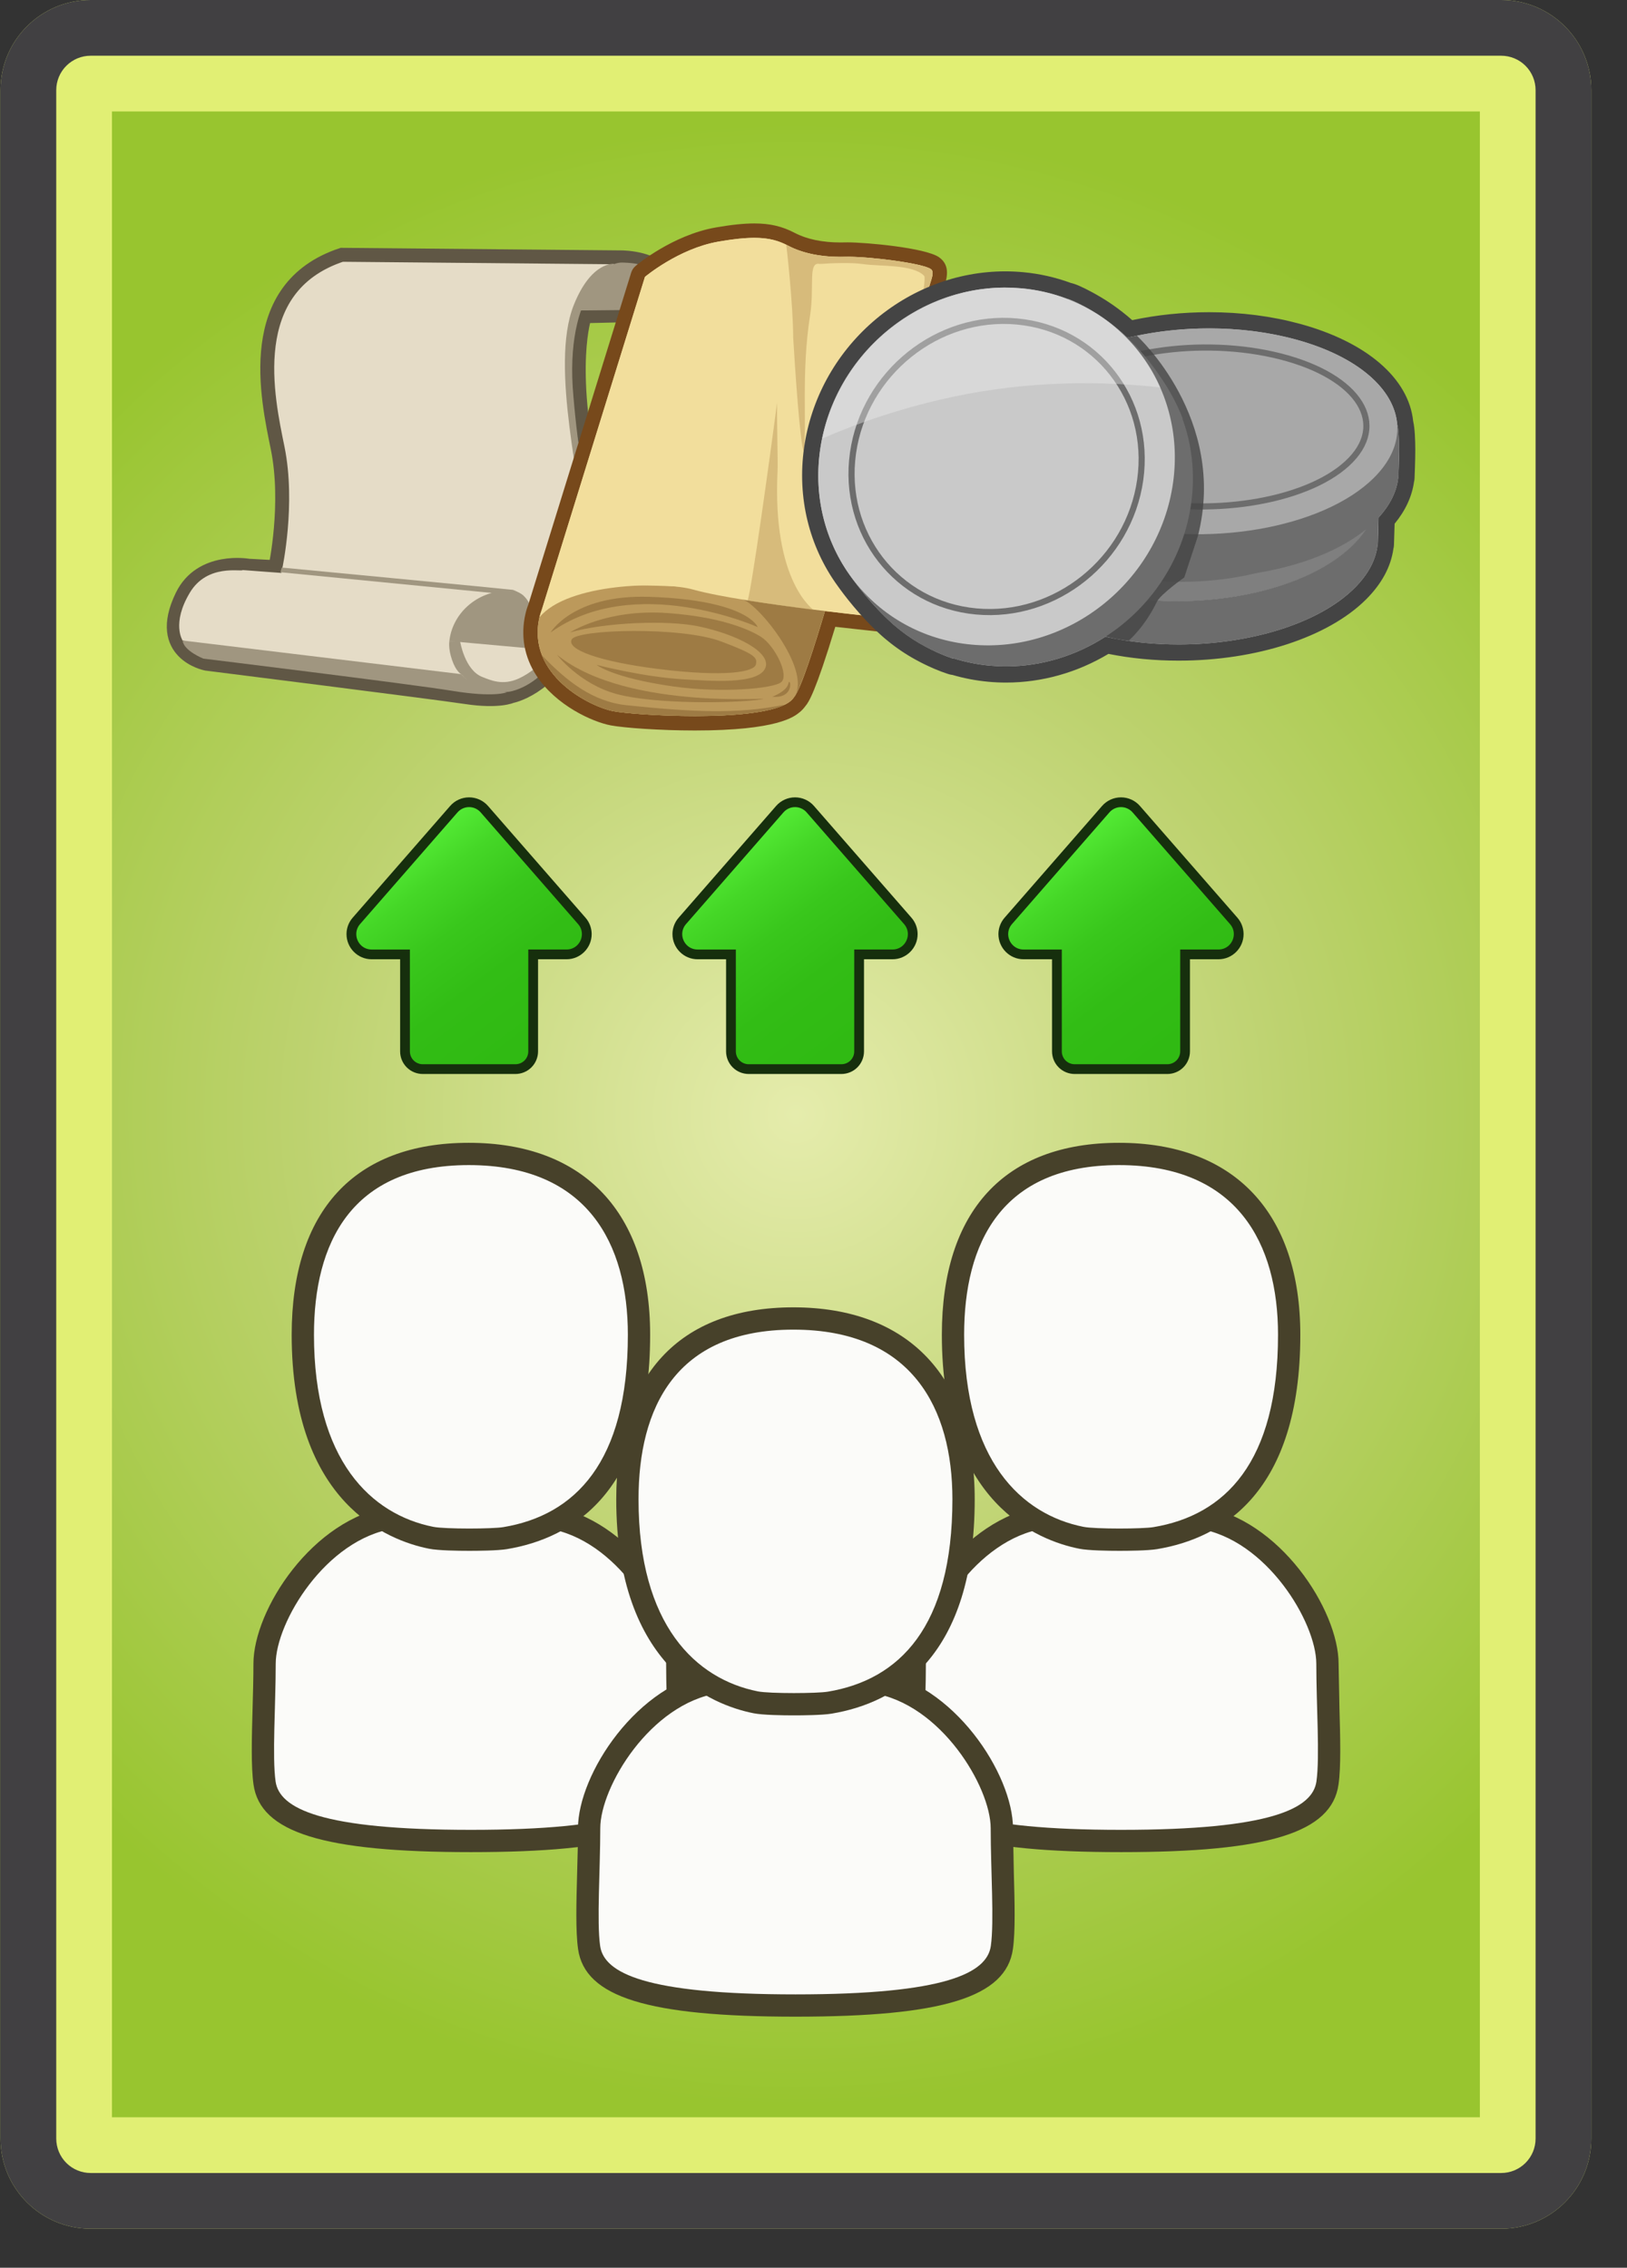 <svg width="292" height="407" viewBox="0 0 292 407" fill="none" xmlns="http://www.w3.org/2000/svg">
<rect x="0" y="0" width="292" height="407" fill="#333333" stroke="none"/>
<g clip-path="url(#clip0_930_3294)">
<path d="M16.264 390C14.628 389.998 13.06 389.348 11.903 388.191C10.747 387.034 10.096 385.466 10.094 383.83V16.169C10.096 14.533 10.747 12.965 11.904 11.809C13.06 10.652 14.629 10.002 16.264 10H269.425C271.061 10.002 272.629 10.653 273.785 11.809C274.941 12.966 275.592 14.534 275.594 16.169V383.83C275.592 385.466 274.942 387.034 273.785 388.19C272.629 389.347 271.061 389.998 269.425 390H16.264Z" fill="url(#paint0_radial_930_3294)"/>
<path d="M265.594 20V380H20.094V20H265.594ZM269.425 0H16.264C7.333 0 0.094 7.239 0.094 16.169V383.83C0.094 392.761 7.333 400 16.264 400H269.425C278.355 400 285.594 392.761 285.594 383.83V16.169C285.594 7.239 278.354 0 269.425 0Z" fill="#E1EF74"/>
<path d="M269.425 10C271.061 10.002 272.629 10.653 273.785 11.809C274.941 12.966 275.592 14.534 275.594 16.169V383.83C275.592 385.466 274.942 387.034 273.785 388.19C272.629 389.347 271.061 389.998 269.425 390H16.264C14.628 389.998 13.06 389.348 11.903 388.191C10.747 387.034 10.096 385.466 10.094 383.83V16.169C10.096 14.533 10.747 12.965 11.904 11.809C13.06 10.652 14.629 10.002 16.264 10H269.425ZM269.425 0H16.264C7.333 0 0.094 7.239 0.094 16.169V383.83C0.094 392.761 7.333 400 16.264 400H269.425C278.355 400 285.594 392.761 285.594 383.83V16.169C285.594 7.239 278.354 0 269.425 0Z" fill="#414042"/>
<path d="M201.203 330.411C176.284 330.411 165.207 327.3 164.165 320.008C163.728 316.95 163.868 311.917 164.016 306.588L164.168 298.602C164.168 290.603 173.631 274.398 187.115 272.36L188.303 272.18L188.777 272.819C189.446 273.076 192.205 273.885 201.132 274.272C210.324 273.875 213.069 273.029 213.685 272.785L214.184 272.193L215.29 272.36C228.774 274.398 238.237 290.603 238.237 298.602C238.237 301.124 238.314 303.904 238.389 306.59C238.537 311.918 238.677 316.951 238.241 320.007C237.2 327.299 226.123 330.411 201.203 330.411Z" fill="#FBFBF9"/>
<path d="M214.993 274.336C227.269 276.191 236.239 291.178 236.239 298.601C236.239 306.024 236.891 315.323 236.262 319.724C235.567 324.594 228.094 328.411 201.204 328.411C174.314 328.411 166.842 324.595 166.146 319.724C165.518 315.323 166.169 306.019 166.169 298.601C166.169 291.183 175.139 276.192 187.415 274.336C187.415 274.336 188.45 275.73 201.133 276.273C213.819 275.729 214.993 274.336 214.993 274.336ZM189.195 270.021L186.819 270.38C172.755 272.506 162.171 288.965 162.171 298.6C162.171 301.094 162.094 303.858 162.02 306.531C161.87 311.948 161.728 317.064 162.188 320.289C163.418 328.898 174.722 332.41 201.206 332.41C227.69 332.41 238.995 328.898 240.224 320.289C240.684 317.064 240.542 311.949 240.391 306.534L240.24 298.6C240.24 288.965 229.656 272.506 215.592 270.38L213.379 270.045L212.527 271.056C211.513 271.333 208.528 271.945 201.135 272.268C194.052 271.957 191.078 271.384 189.998 271.102L189.195 270.021Z" fill="#47412A"/>
<path d="M200.908 276.334C199.364 276.334 195.606 276.301 194.065 275.992C187.142 274.611 171.035 268.296 171.035 239.55C171.035 218.627 181.614 207.104 200.822 207.104C220.235 207.104 231.369 218.93 231.369 239.55C231.369 266.426 218.298 274.238 207.333 276.057C206.108 276.261 203.21 276.334 200.908 276.334Z" fill="#FBFBF9"/>
<path d="M200.822 209.104C222.136 209.104 229.369 223.238 229.369 239.55C229.369 262.525 219.799 271.96 207.006 274.083C206.031 274.246 203.487 274.334 200.907 274.334C198.219 274.334 195.491 274.238 194.457 274.031C183.312 271.808 173.034 262.147 173.034 239.55C173.035 223.238 179.602 209.104 200.822 209.104ZM200.822 205.104C180.324 205.104 169.035 217.337 169.035 239.55C169.035 269.777 186.267 276.477 193.676 277.954C195.326 278.285 198.916 278.334 200.908 278.334C202.389 278.334 206.014 278.305 207.667 278.028C219.39 276.083 233.37 267.827 233.37 239.549C233.37 217.659 221.507 205.104 200.822 205.104Z" fill="#47412A"/>
<path d="M84.519 330.411C59.599 330.411 48.522 327.3 47.481 320.007C47.044 316.951 47.185 311.918 47.333 306.59L47.485 298.602C47.485 290.603 56.948 274.398 70.432 272.36L71.62 272.18L72.094 272.819C72.762 273.077 75.521 273.885 84.449 274.272C93.641 273.875 96.385 273.029 97.001 272.785L97.5 272.193L98.606 272.36C112.09 274.398 121.553 290.603 121.553 298.602C121.553 301.124 121.63 303.902 121.705 306.588C121.853 311.917 121.993 316.95 121.556 320.007C120.514 327.299 109.438 330.411 84.519 330.411Z" fill="#FBFBF9"/>
<path d="M98.307 274.336C110.583 276.191 119.553 291.178 119.553 298.601C119.553 306.024 120.204 315.323 119.576 319.724C118.88 324.594 111.408 328.411 84.518 328.411C57.628 328.411 50.155 324.595 49.46 319.724C48.832 315.323 49.483 306.019 49.483 298.601C49.483 291.183 58.453 276.192 70.729 274.336C70.729 274.336 71.763 275.73 84.448 276.273C97.133 275.729 98.307 274.336 98.307 274.336ZM72.509 270.021L70.132 270.38C56.068 272.506 45.484 288.965 45.484 298.6C45.484 301.095 45.407 303.86 45.333 306.534C45.182 311.949 45.04 317.064 45.5 320.289C46.729 328.898 58.034 332.41 84.518 332.41C111.002 332.41 122.306 328.898 123.536 320.289C123.996 317.064 123.854 311.948 123.704 306.531L123.553 298.6C123.553 288.965 112.969 272.506 98.905 270.38L96.692 270.045L95.84 271.056C94.826 271.333 91.842 271.945 84.448 272.268C77.366 271.958 74.391 271.384 73.311 271.102L72.509 270.021Z" fill="#47412A"/>
<path d="M84.22 276.334C82.676 276.334 78.918 276.301 77.377 275.992C70.454 274.611 54.348 268.296 54.348 239.55C54.348 218.627 64.927 207.104 84.135 207.104C103.549 207.104 114.683 218.93 114.683 239.55C114.683 266.426 101.612 274.238 90.647 276.057C89.42 276.261 86.523 276.334 84.22 276.334Z" fill="#FBFBF9"/>
<path d="M84.135 209.104C105.449 209.104 112.683 223.238 112.683 239.55C112.683 262.525 103.112 271.96 90.32 274.083C89.345 274.246 86.801 274.334 84.221 274.334C81.533 274.334 78.805 274.238 77.771 274.031C66.626 271.808 56.349 262.147 56.349 239.55C56.348 223.238 62.915 209.104 84.135 209.104ZM84.135 205.104C63.637 205.104 52.348 217.337 52.348 239.55C52.348 269.777 69.579 276.477 76.988 277.954C78.639 278.285 82.228 278.334 84.22 278.334C85.701 278.334 89.326 278.305 90.979 278.028C102.702 276.083 116.683 267.827 116.683 239.549C116.683 217.659 104.819 205.104 84.135 205.104Z" fill="#47412A"/>
<path d="M142.765 359.941C117.846 359.941 106.769 356.83 105.727 349.539C105.291 346.481 105.431 341.448 105.579 336.119L105.73 328.133C105.73 320.133 115.193 303.928 128.677 301.891L129.865 301.711L130.339 302.35C131.008 302.607 133.767 303.416 142.695 303.803C151.888 303.406 154.632 302.56 155.248 302.316L155.747 301.724L156.853 301.891C170.337 303.928 179.8 320.133 179.8 328.133C179.8 330.655 179.877 333.435 179.952 336.121C180.1 341.449 180.24 346.482 179.804 349.538C178.761 356.83 167.685 359.941 142.765 359.941Z" fill="#FBFBF9"/>
<path d="M156.556 303.868C168.832 305.722 177.802 320.71 177.802 328.133C177.802 335.556 178.454 344.855 177.825 349.256C177.129 354.125 169.657 357.942 142.767 357.942C115.877 357.942 108.405 354.126 107.709 349.256C107.081 344.855 107.732 335.551 107.732 328.133C107.732 320.715 116.703 305.723 128.978 303.868C128.978 303.868 130.013 305.262 142.697 305.805C155.381 305.261 156.556 303.868 156.556 303.868ZM130.757 299.553L128.381 299.912C114.317 302.037 103.733 318.496 103.733 328.132C103.733 330.626 103.656 333.39 103.582 336.063C103.432 341.48 103.29 346.595 103.75 349.821C104.98 358.429 116.285 361.941 142.768 361.941C169.251 361.941 180.556 358.429 181.786 349.821C182.246 346.596 182.104 341.481 181.953 336.066L181.802 328.132C181.802 318.496 171.218 302.037 157.154 299.912L154.941 299.578L154.089 300.588C153.076 300.865 150.091 301.477 142.697 301.8C135.614 301.489 132.639 300.916 131.559 300.634L130.757 299.553Z" fill="#47412A"/>
<path d="M142.47 305.866C140.926 305.866 137.168 305.833 135.627 305.524C128.704 304.143 112.598 297.828 112.598 269.082C112.598 248.159 123.177 236.636 142.385 236.636C161.798 236.636 172.932 248.462 172.932 269.082C172.932 295.958 159.861 303.769 148.896 305.588C147.67 305.793 144.772 305.866 142.47 305.866Z" fill="#FBFBF9"/>
<path d="M142.385 238.635C163.699 238.635 170.932 252.768 170.932 269.081C170.932 292.055 161.362 301.491 148.569 303.614C147.594 303.777 145.05 303.865 142.47 303.865C139.782 303.865 137.054 303.769 136.02 303.562C124.875 301.339 114.598 291.677 114.598 269.081C114.598 252.768 121.165 238.635 142.385 238.635ZM142.385 234.635C121.887 234.635 110.598 246.868 110.598 269.081C110.598 299.308 127.829 306.008 135.238 307.485C136.889 307.816 140.478 307.865 142.47 307.865C143.951 307.865 147.575 307.836 149.228 307.559C160.951 305.614 174.932 297.358 174.932 269.08C174.932 247.19 163.069 234.635 142.385 234.635Z" fill="#47412A"/>
<path d="M62.785 167.599C62.786 168.564 63.169 169.49 63.851 170.174C64.532 170.858 65.457 171.243 66.423 171.247H72.409V188.658C72.41 189.5 72.745 190.307 73.34 190.902C73.935 191.497 74.743 191.833 75.585 191.833H92.232C93.074 191.833 93.881 191.498 94.477 190.902C95.073 190.306 95.407 189.5 95.408 188.658V171.247H101.394C102.36 171.244 103.286 170.858 103.968 170.175C104.65 169.491 105.033 168.565 105.032 167.599C105.032 166.723 104.721 165.902 104.132 165.227L86.647 145.179C86.306 144.789 85.885 144.476 85.413 144.262C84.941 144.047 84.428 143.936 83.91 143.936C83.391 143.936 82.878 144.047 82.406 144.262C81.934 144.476 81.513 144.789 81.172 145.179L63.686 165.227C63.106 165.88 62.785 166.724 62.785 167.599Z" fill="url(#paint1_linear_930_3294)"/>
<path d="M62.785 167.599C62.786 168.564 63.169 169.49 63.851 170.174C64.532 170.858 65.457 171.243 66.423 171.247H72.409V188.658C72.41 189.5 72.745 190.307 73.34 190.902C73.935 191.497 74.743 191.833 75.585 191.833H92.232C93.074 191.833 93.881 191.498 94.477 190.902C95.073 190.306 95.407 189.5 95.408 188.658V171.247H101.394C102.36 171.244 103.286 170.858 103.968 170.175C104.65 169.491 105.033 168.565 105.032 167.599C105.032 166.723 104.721 165.902 104.132 165.227L86.647 145.179C86.306 144.789 85.885 144.476 85.413 144.262C84.941 144.047 84.428 143.936 83.91 143.936C83.391 143.936 82.878 144.047 82.406 144.262C81.934 144.476 81.513 144.789 81.172 145.179L63.686 165.227C63.106 165.88 62.785 166.724 62.785 167.599Z" fill="url(#paint2_linear_930_3294)"/>
<path d="M104.436 167.642C104.436 167.021 104.224 166.387 103.751 165.846L86.264 145.799C86.005 145.503 85.686 145.265 85.329 145.102C84.971 144.939 84.581 144.854 84.188 144.854C83.794 144.854 83.404 144.939 83.046 145.102C82.689 145.265 82.368 145.503 82.111 145.799L64.624 165.848C64.184 166.343 63.941 166.981 63.941 167.643C63.941 169.066 65.055 170.416 66.703 170.416H73.564V188.701C73.565 189.31 73.807 189.895 74.239 190.327C74.669 190.759 75.254 191.001 75.865 191.001H92.511C93.121 191.001 93.707 190.759 94.138 190.327C94.569 189.895 94.811 189.31 94.811 188.701V170.414H101.674C103.321 170.414 104.436 169.064 104.436 167.642ZM106.188 167.642C106.188 170.136 104.161 172.166 101.674 172.166H96.564V188.701C96.562 189.775 96.135 190.805 95.376 191.565C94.615 192.325 93.585 192.752 92.511 192.753H75.864C74.79 192.752 73.758 192.325 72.999 191.565C72.24 190.805 71.812 189.775 71.811 188.701V172.166H66.701C64.213 172.166 62.188 170.137 62.188 167.642C62.191 166.557 62.588 165.51 63.303 164.695L80.79 144.648C81.213 144.163 81.736 143.774 82.322 143.508C82.907 143.242 83.543 143.104 84.188 143.104C84.832 143.104 85.468 143.242 86.053 143.508C86.639 143.774 87.162 144.163 87.585 144.648L105.073 164.695C105.787 165.51 106.183 166.557 106.188 167.642Z" fill="#162F0D"/>
<path d="M121.285 167.599C121.286 168.564 121.669 169.49 122.35 170.174C123.032 170.857 123.957 171.243 124.922 171.247H130.909V188.658C130.909 189.074 130.991 189.487 131.151 189.872C131.311 190.257 131.545 190.607 131.84 190.902C132.435 191.498 133.243 191.833 134.085 191.833H150.732C151.574 191.833 152.381 191.498 152.977 190.902C153.572 190.306 153.907 189.499 153.908 188.658V171.247H159.894C160.86 171.244 161.786 170.858 162.468 170.175C163.15 169.491 163.533 168.565 163.532 167.599C163.532 166.723 163.221 165.902 162.632 165.227L145.146 145.179C144.805 144.788 144.384 144.475 143.912 144.26C143.44 144.046 142.927 143.935 142.408 143.936C141.89 143.936 141.377 144.047 140.905 144.262C140.433 144.477 140.012 144.789 139.67 145.179L122.184 165.227C121.604 165.881 121.284 166.724 121.285 167.599Z" fill="url(#paint3_linear_930_3294)"/>
<path d="M121.285 167.599C121.286 168.564 121.669 169.49 122.35 170.174C123.032 170.857 123.957 171.243 124.922 171.247H130.909V188.658C130.909 189.074 130.991 189.487 131.151 189.872C131.311 190.257 131.545 190.607 131.84 190.902C132.435 191.498 133.243 191.833 134.085 191.833H150.732C151.574 191.833 152.381 191.498 152.977 190.902C153.572 190.306 153.907 189.499 153.908 188.658V171.247H159.894C160.86 171.244 161.786 170.858 162.468 170.175C163.15 169.491 163.533 168.565 163.532 167.599C163.532 166.723 163.221 165.902 162.632 165.227L145.146 145.179C144.805 144.788 144.384 144.475 143.912 144.26C143.44 144.046 142.927 143.935 142.408 143.936C141.89 143.936 141.377 144.047 140.905 144.262C140.433 144.477 140.012 144.789 139.67 145.179L122.184 165.227C121.604 165.881 121.284 166.724 121.285 167.599Z" fill="url(#paint4_linear_930_3294)"/>
<path d="M162.936 167.642C162.936 167.021 162.724 166.387 162.251 165.846L144.764 145.799C144.506 145.502 144.187 145.264 143.829 145.102C143.471 144.939 143.081 144.854 142.688 144.854C142.294 144.854 141.904 144.939 141.546 145.102C141.188 145.264 140.869 145.502 140.611 145.799L123.124 165.848C122.685 166.342 122.441 166.981 122.439 167.643C122.439 169.066 123.555 170.416 125.201 170.416H132.064V188.701C132.064 189.31 132.306 189.895 132.738 190.327C133.169 190.759 133.753 191.001 134.363 191.001H151.012C151.622 191.001 152.206 190.759 152.637 190.327C153.069 189.895 153.311 189.31 153.311 188.701V170.414H160.174C161.821 170.414 162.936 169.064 162.936 167.642ZM164.688 167.642C164.688 170.136 162.661 172.166 160.174 172.166H155.064V188.701C155.063 189.775 154.636 190.805 153.876 191.565C153.116 192.325 152.086 192.752 151.012 192.753H134.363C133.289 192.752 132.259 192.325 131.499 191.565C130.739 190.805 130.312 189.775 130.311 188.701V172.166H125.201C122.712 172.166 120.688 170.137 120.688 167.642C120.691 166.557 121.088 165.51 121.803 164.695L139.29 144.648C139.713 144.163 140.236 143.774 140.822 143.508C141.408 143.242 142.044 143.104 142.688 143.104C143.331 143.104 143.967 143.242 144.553 143.508C145.139 143.774 145.662 144.163 146.085 144.648L163.572 164.695C164.287 165.51 164.683 166.557 164.688 167.642Z" fill="#162F0D"/>
<path d="M179.785 167.599C179.786 168.564 180.169 169.49 180.85 170.174C181.532 170.857 182.457 171.243 183.422 171.247H189.409V188.658C189.409 189.074 189.491 189.487 189.651 189.872C189.811 190.257 190.045 190.607 190.34 190.902C190.935 191.498 191.743 191.833 192.585 191.833H209.232C210.074 191.833 210.881 191.498 211.477 190.902C212.072 190.306 212.407 189.499 212.408 188.658V171.247H218.394C219.36 171.244 220.286 170.858 220.968 170.175C221.65 169.491 222.033 168.565 222.032 167.599C222.032 166.723 221.721 165.902 221.132 165.227L203.646 145.179C203.305 144.788 202.884 144.475 202.412 144.26C201.94 144.046 201.427 143.935 200.908 143.936C200.39 143.936 199.877 144.047 199.405 144.262C198.933 144.477 198.512 144.789 198.17 145.179L180.684 165.227C180.104 165.881 179.784 166.724 179.785 167.599Z" fill="url(#paint5_linear_930_3294)"/>
<path d="M179.785 167.599C179.786 168.564 180.169 169.49 180.85 170.174C181.532 170.857 182.457 171.243 183.422 171.247H189.409V188.658C189.409 189.074 189.491 189.487 189.651 189.872C189.811 190.257 190.045 190.607 190.34 190.902C190.935 191.498 191.743 191.833 192.585 191.833H209.232C210.074 191.833 210.881 191.498 211.477 190.902C212.072 190.306 212.407 189.499 212.408 188.658V171.247H218.394C219.36 171.244 220.286 170.858 220.968 170.175C221.65 169.491 222.033 168.565 222.032 167.599C222.032 166.723 221.721 165.902 221.132 165.227L203.646 145.179C203.305 144.788 202.884 144.475 202.412 144.26C201.94 144.046 201.427 143.935 200.908 143.936C200.39 143.936 199.877 144.047 199.405 144.262C198.933 144.477 198.512 144.789 198.17 145.179L180.684 165.227C180.104 165.881 179.784 166.724 179.785 167.599Z" fill="url(#paint6_linear_930_3294)"/>
<path d="M221.436 167.642C221.436 167.021 221.224 166.387 220.751 165.846L203.264 145.799C203.006 145.502 202.687 145.264 202.329 145.102C201.971 144.939 201.581 144.854 201.188 144.854C200.794 144.854 200.404 144.939 200.046 145.102C199.688 145.264 199.369 145.502 199.111 145.799L181.624 165.848C181.185 166.342 180.941 166.981 180.939 167.643C180.939 169.066 182.055 170.416 183.702 170.416H190.564V188.701C190.564 189.31 190.806 189.895 191.238 190.327C191.669 190.759 192.253 191.001 192.863 191.001H209.512C210.122 191.001 210.706 190.759 211.137 190.327C211.569 189.895 211.811 189.31 211.811 188.701V170.414H218.674C220.321 170.414 221.436 169.064 221.436 167.642ZM223.188 167.642C223.188 170.136 221.161 172.166 218.674 172.166H213.564V188.701C213.563 189.775 213.136 190.805 212.376 191.565C211.616 192.325 210.586 192.752 209.512 192.753H192.863C191.789 192.752 190.759 192.325 189.999 191.565C189.239 190.805 188.812 189.775 188.811 188.701V172.166H183.702C181.213 172.166 179.188 170.137 179.188 167.642C179.191 166.557 179.588 165.51 180.303 164.695L197.79 144.648C198.213 144.163 198.736 143.774 199.322 143.508C199.908 143.242 200.544 143.104 201.188 143.104C201.831 143.104 202.467 143.242 203.053 143.508C203.639 143.774 204.162 144.163 204.585 144.648L222.072 164.695C222.787 165.51 223.183 166.557 223.188 167.642Z" fill="#162F0D"/>
<path d="M61.34 45.73L111.562 46.191C111.562 46.191 118.383 46.19 119.562 50.117C120.927 54.663 117.916 56.456 117.916 56.456L104.945 56.754C104.945 56.754 101.814 65.585 106.233 85.802C108.137 94.513 106.149 108.09 102.842 114.824C98.473 123.716 91.813 124.946 91.813 124.946C91.813 124.946 89.532 126.009 83.656 125.121C77.778 124.233 37.023 119.114 37.023 119.114C37.023 119.114 27.619 117.327 32.686 106.926C36.073 99.975 44.621 101.533 44.621 101.533L49.434 101.795C49.434 101.795 51.872 90.475 49.835 80.436C48.019 71.49 43.518 51.641 61.34 45.73Z" fill="#E5DCC7"/>
<path d="M61.34 45.73L111.562 46.191C111.562 46.191 118.383 46.19 119.562 50.117C120.927 54.663 117.916 56.456 117.916 56.456L104.945 56.754C104.945 56.754 101.814 65.585 106.233 85.802C108.137 94.513 106.149 108.09 102.842 114.824C98.473 123.716 91.813 124.946 91.813 124.946C91.813 124.946 89.532 126.009 83.656 125.121C77.778 124.233 37.023 119.114 37.023 119.114C37.023 119.114 27.619 117.327 32.686 106.926C36.073 99.975 44.621 101.533 44.621 101.533L49.434 101.795C49.434 101.795 51.872 90.475 49.835 80.436C48.019 71.49 43.518 51.641 61.34 45.73V45.73Z" stroke="#605745" stroke-width="2.5" stroke-miterlimit="10"/>
<path d="M43.551 102.312L92.025 105.91C92.025 105.91 83.444 106.229 81.109 112.443C79.023 117.991 82.749 120.99 82.749 120.99L32.773 114.954C32.773 114.954 30.741 111.925 34.075 106.362C37.228 101.1 43.37 102.678 43.551 102.312Z" fill="#E5DCC7"/>
<path d="M50.329 102.703L94.012 106.978C94.012 106.978 93.525 106.431 92.059 105.867C91.003 105.716 50.561 101.862 50.561 101.862L50.329 102.703ZM104.026 55.722C104.026 55.722 107.154 46.961 111.766 47.121C114.005 47.199 117.78 47.48 118.828 50.979C119.658 53.748 117.797 55.581 117.797 55.581L104.026 55.722ZM32.777 114.953L82.753 120.989C82.753 120.989 84.096 122.565 85.949 123.121C88.707 123.951 91.022 124.244 91.022 124.244C91.022 124.244 88.699 125.227 81.218 123.997C73.737 122.767 36.501 118.206 36.501 118.206C36.501 118.206 32.944 116.802 32.777 114.953Z" fill="#A09680"/>
<path d="M80.648 115.057L95.617 116.412C95.617 116.412 97.374 106.315 91.669 106.043C85.964 105.771 81.214 109.879 80.648 115.057Z" fill="#A09680"/>
<path d="M82.755 120.992C82.755 120.992 81.844 120.54 81.121 118.422C80.397 116.304 80.653 115.058 80.653 115.058L82.576 115.098C82.576 115.098 83.392 120.248 86.534 121.487C88.037 122.082 90.219 123.091 93.093 121.779C97.216 119.898 100.582 115.493 101.91 111.271C104.058 102.353 104.385 101.41 104.571 95.701C104.814 88.262 98.55 65.908 102.961 54.785C106.123 46.816 110.248 47.353 110.248 47.353C110.248 47.353 101.149 51.928 102.916 71.199C102.916 71.199 103.713 80.982 104.754 84.666C105.529 87.408 107.277 97.907 103.464 110.204C99.344 123.478 91.21 124.169 91.21 124.169C87.671 124.097 85.879 124.387 82.755 120.992Z" fill="#A09680"/>
<path d="M124.725 129.813C118.146 129.813 111.873 129.295 109.875 128.922C106.784 128.343 100.658 125.566 97.378 120.576C95.357 117.502 94.746 114.118 95.561 110.518C95.691 109.939 95.858 109.395 96.058 108.905L114.524 49.313C114.597 49.077 114.737 48.866 114.926 48.706C115.183 48.49 121.305 43.396 128.686 42.101C131.383 41.628 133.574 41.399 135.386 41.399C138.018 41.399 139.95 41.85 142.056 42.956C144.4 44.187 147.351 44.812 150.828 44.812L151.592 44.802L152.156 44.795C156.281 44.795 165.921 45.903 167.803 47.242C169.16 48.209 168.655 49.776 168.121 51.436C167.411 53.645 166.221 57.341 166.819 63.354C167.674 71.939 165.178 79.727 164.112 83.053L163.752 84.23C163.76 84.434 163.828 85.08 163.894 85.706C164.275 89.31 165.066 96.81 163.766 101.377C162.271 106.64 161.908 111.138 161.905 111.183C161.892 111.354 161.844 111.521 161.765 111.675C161.685 111.828 161.577 111.964 161.445 112.074C161.313 112.185 161.16 112.268 160.996 112.318C160.832 112.369 160.659 112.386 160.487 112.369C160.433 112.365 155.381 111.859 148.992 111.09C145.186 123.757 144 125.394 143.533 125.929C143.296 126.265 143.016 126.567 142.699 126.829C140.292 128.81 134.243 129.815 124.722 129.815L124.725 129.813Z" fill="#F2DE9C"/>
<path d="M135.379 42.69C138.126 42.69 139.82 43.242 141.448 44.099C143.903 45.388 147.062 46.102 150.821 46.102L151.619 46.092L152.149 46.084C156.52 46.084 165.62 47.276 167.048 48.292C168.536 49.353 164.497 53.13 165.527 63.478C166.557 73.826 162.5 83.177 162.455 84.129C162.41 85.079 164.074 95.552 162.518 101.02C160.962 106.487 160.611 111.081 160.611 111.081L148.061 109.672C146.215 115.878 143.7 123.791 142.513 125.122C142.334 125.386 142.119 125.623 141.874 125.826C139.345 127.906 131.859 128.518 124.716 128.518C118.254 128.518 112.074 128.016 110.103 127.648C106.001 126.881 94.453 121.219 96.812 110.802C96.92 110.302 97.071 109.813 97.265 109.341L115.751 49.694C115.751 49.694 121.778 44.623 128.902 43.373C131.611 42.898 133.693 42.688 135.379 42.69ZM135.379 40.103C133.492 40.102 131.227 40.34 128.455 40.825C120.735 42.179 114.353 47.489 114.086 47.715C113.707 48.034 113.427 48.455 113.28 48.928L94.831 108.468C94.604 109.042 94.423 109.633 94.29 110.237C93.409 114.13 94.1 117.952 96.29 121.283C99.791 126.609 106.329 129.573 109.629 130.191C111.979 130.63 118.415 131.104 124.718 131.104C139.53 131.104 142.531 128.635 143.518 127.824C143.897 127.513 144.233 127.155 144.542 126.733C145.135 126.045 146.34 124.267 149.913 112.499L160.355 113.653C160.698 113.687 161.044 113.652 161.374 113.552C161.703 113.45 162.009 113.284 162.273 113.062C162.537 112.84 162.755 112.57 162.912 112.263C163.069 111.956 163.164 111.622 163.191 111.279C163.194 111.236 163.551 106.851 165.007 101.726C166.375 96.919 165.566 89.251 165.177 85.567L165.054 84.35L165.34 83.442C166.43 80.04 168.983 72.073 168.102 63.221C167.531 57.477 168.625 54.077 169.348 51.828C169.909 50.087 170.676 47.7 168.553 46.185C166.112 44.45 155.293 43.498 152.152 43.498L151.554 43.505L150.825 43.516C147.605 43.516 144.78 42.925 142.654 41.809C140.374 40.614 138.2 40.103 135.379 40.103Z" fill="#77491B"/>
<path d="M129.988 106.948C129.988 106.948 140.353 119.042 141.938 124.973C142.911 128.627 150.263 101.985 150.263 101.985L129.988 106.948Z" fill="#9E7B44"/>
<path d="M96.811 110.801C98.123 104.998 102.856 104.735 115.936 105.06C129.016 105.385 130.042 106.054 133.524 107.675C137.006 109.296 146.692 121.866 141.873 125.826C137.054 129.786 114.25 128.423 110.103 127.648C106.001 126.88 94.452 121.218 96.811 110.801Z" fill="#BC995B"/>
<path d="M126.601 105.733L127.144 105.782L128.344 105.886L125.353 105.508L125.875 105.607L126.601 105.733ZM112.506 126.577C106.377 125.94 101.707 122.263 97.285 117.63C99.694 123.708 107.007 127.07 110.099 127.649C114.006 128.379 134.47 129.631 140.854 126.459C132.497 128.257 123.691 127.741 112.506 126.577Z" fill="#9E7B44"/>
<path d="M96.812 110.8L115.749 49.692C115.749 49.692 121.777 44.621 128.9 43.371C136.023 42.121 138.818 42.716 141.447 44.096C144.076 45.476 147.506 46.197 151.618 46.089C155.73 45.981 165.558 47.231 167.048 48.29C168.538 49.349 164.496 53.128 165.526 63.476C166.556 73.824 162.499 83.175 162.453 84.126C162.407 85.077 164.072 95.549 162.516 101.017C160.96 106.485 160.609 111.077 160.609 111.077C160.609 111.077 133.523 108.37 124.405 105.815C118.944 104.285 101.867 104.623 96.811 110.799L96.812 110.8Z" fill="#F2DE9C"/>
<path opacity="0.5" d="M139.472 72.275C138.064 82.871 134.976 105.18 134.188 107.782C134.644 107.883 144.691 109.309 145.979 109.49C146.04 109.343 138.58 104.628 139.547 84.581C139.64 82.636 139.405 76.252 139.472 72.275ZM167.041 48.293C165.552 47.234 155.726 45.984 151.612 46.092C147.498 46.2 144.068 45.479 141.441 44.099L141.109 43.932C141.157 44.164 142.338 54.518 142.358 60.651C142.678 66.116 143.602 79.818 144.266 81.076C144.821 76.529 143.785 66.741 145.377 56.662C146.217 51.345 144.931 46.888 147.153 47.371C149.506 47.214 152.784 47.089 154.919 47.4C157.979 47.844 163.717 47.399 165.828 49.464C165.98 49.614 166.072 50.09 165.475 53.997C164.833 58.191 164.985 62.642 165.562 64.039L165.519 63.479C164.49 53.131 168.528 49.354 167.041 48.293ZM161.377 83.02C160.769 87.615 162.807 91.792 159.072 102.042C157.871 105.344 156.943 102.308 156.614 93.357C156.442 94.556 155.844 100.938 155.618 104.485C155.924 106.627 155.7 108.59 155.282 110.472L160.602 111.08C160.602 111.08 160.826 106.41 162.509 101.021C163.92 96.499 162.685 86.701 162.685 86.701C162.685 86.701 162.32 84.451 162.601 83.583C163.104 82.026 164.27 78.363 164.951 74.65C162.878 79.581 161.569 81.57 161.377 83.02Z" fill="#BC995B"/>
<path d="M99.975 117.525C99.975 117.525 103.984 122.762 110.708 124.573C117.432 126.384 131.525 126.254 136.439 125.543C141.353 124.832 112.906 127.999 99.975 117.525ZM98.811 113.517C98.811 113.517 102.823 106.667 116.526 107.117C134.241 107.698 135.986 112.548 135.986 112.548C135.986 112.548 113.941 102.656 98.811 113.517Z" fill="#9E7B44"/>
<path d="M102.328 113.496C102.328 113.496 108.771 109.251 119.761 110.027C130.751 110.803 135.554 113.651 136.571 114.293C139.028 115.845 141.723 121.186 140.191 122.44C138.769 123.603 129.412 124.413 120.925 123.215C109.934 121.663 107.09 119.336 107.09 119.336C107.09 119.336 115.577 121.534 122.671 121.922C127.088 122.164 136.377 123.021 137.412 119.724C138.249 117.054 132.434 113.906 125.387 112.418C119.971 111.276 108.791 111.647 102.328 113.496ZM102.619 114.745C101.585 116.556 107.59 118.738 118.006 120.047C130.354 121.598 135.333 120.564 135.656 119.271C135.979 117.978 135.438 117.399 129.449 115.134C122.273 112.417 103.653 112.935 102.619 114.745ZM138.604 125.046C138.604 125.046 141.19 124.098 141.492 122.676C141.794 121.254 142.828 125.434 138.604 125.046Z" fill="#9E7B44"/>
<path d="M180.552 121.049C179.528 121.049 178.492 121.002 177.471 120.906C175.333 120.708 173.22 120.298 171.164 119.683C171.028 119.683 170.894 119.664 170.764 119.625C170.689 119.604 168.894 119.078 166.408 117.843L166.212 117.745L165.585 117.419C163.862 116.52 162.227 115.463 160.701 114.26L159.747 113.484L159.662 113.41L159.31 113.107C155.398 109.65 152.354 105.496 151.515 104.307C146.597 97.55 144.543 89.117 145.744 80.578C148.185 63.234 163.086 50.154 180.405 50.154C181.436 50.155 182.466 50.202 183.492 50.297C186.328 50.558 189.117 51.193 191.787 52.184C192.337 52.292 193.267 52.62 195.455 53.801C195.582 53.87 195.707 53.941 195.832 54.013L196.097 54.163C196.645 54.474 197.186 54.799 197.718 55.136C197.924 55.271 198.13 55.407 198.335 55.543L198.876 55.907C200.241 56.859 201.542 57.899 202.77 59.021L203.237 58.936C207.658 57.973 212.288 57.485 216.997 57.485C222.595 57.485 227.953 58.171 232.922 59.524C244.32 62.626 251.505 68.716 252.187 75.837C252.513 77.049 252.547 79.802 252.551 80.667C252.536 82.377 252.492 84.085 252.419 85.793C252.413 85.926 252.39 86.056 252.349 86.18C252.015 88.714 250.84 91.158 248.848 93.455C248.825 95.283 248.727 97.685 248.722 97.797C248.716 97.929 248.693 98.059 248.653 98.184C248.263 101.141 246.744 103.956 244.134 106.556C237.594 113.07 225.1 117.115 211.525 117.115C207.086 117.115 202.762 116.679 198.665 115.817C193.143 119.241 186.892 121.049 180.552 121.049Z" fill="#C9C9C9"/>
<path d="M180.405 51.61L183.357 51.746C186.111 51.999 188.819 52.621 191.407 53.596C191.927 53.666 192.996 54.128 194.765 55.083L195.301 55.386L195.402 55.444L196.937 56.365L197.41 56.676L198.041 57.1C199.555 58.156 200.987 59.325 202.326 60.597L203.516 60.365C207.793 59.433 212.376 58.941 216.997 58.941C222.267 58.941 227.584 59.58 232.54 60.929C243.708 63.969 250.238 69.851 250.752 76.117C250.981 76.708 251.091 78.968 251.096 80.674C251.102 82.491 250.967 85.735 250.967 85.735L250.94 85.722C250.688 88.138 249.531 90.576 247.399 92.9C247.394 94.745 247.269 97.739 247.269 97.739L247.243 97.724C246.968 100.359 245.627 103.021 243.109 105.53C236.653 111.96 224.225 115.665 211.524 115.665C207.1 115.665 202.64 115.217 198.391 114.274C193.145 117.651 186.988 119.599 180.551 119.599C179.575 119.599 178.592 119.554 177.604 119.463C175.337 119.253 173.099 118.793 170.933 118.094L171.168 118.233C171.168 118.233 169.452 117.737 167.055 116.545L166.857 116.446L166.264 116.137C164.619 115.28 163.057 114.271 161.601 113.123C161.291 112.881 160.986 112.634 160.686 112.38L160.636 112.335L160.275 112.024C156.47 108.663 153.509 104.618 152.703 103.473C148.178 97.258 145.99 89.258 147.183 80.785C149.528 64.123 164.077 51.61 180.405 51.61ZM180.405 48.703C171.771 48.703 163.331 51.919 156.639 57.759C149.913 63.629 145.532 71.662 144.306 80.377C143.052 89.283 145.196 98.085 150.341 105.164C151.221 106.41 154.338 110.654 158.351 114.199C158.476 114.311 158.606 114.421 158.735 114.53L158.784 114.574L158.808 114.595C159.137 114.874 159.472 115.146 159.813 115.411C161.409 116.667 163.118 117.771 164.918 118.711L165.54 119.034L165.567 119.046L165.627 119.076L165.762 119.144C168.363 120.439 170.281 120.999 170.361 121.022C170.542 121.075 170.728 121.109 170.916 121.126C173.011 121.741 175.162 122.152 177.337 122.353C178.402 122.452 179.484 122.503 180.552 122.503C186.975 122.503 193.305 120.726 198.933 117.356C202.96 118.162 207.19 118.569 211.526 118.569C225.47 118.569 238.358 114.361 245.161 107.586C247.972 104.785 249.626 101.725 250.078 98.483C250.133 98.28 250.165 98.071 250.175 97.857L250.294 93.996C252.24 91.63 253.409 89.105 253.777 86.474C253.831 86.273 253.863 86.065 253.871 85.854C253.878 85.719 254.01 82.524 254.004 80.664C253.999 78.997 253.925 76.877 253.625 75.604C252.831 67.898 245.261 61.377 233.305 58.123C228.212 56.736 222.725 56.033 216.998 56.033C212.283 56.033 207.642 56.513 203.201 57.458C202.087 56.477 200.918 55.561 199.701 54.712C199.515 54.583 199.328 54.456 199.139 54.332L199.019 54.253L198.9 54.174L198.513 53.919C197.963 53.571 197.405 53.235 196.838 52.913L196.719 52.846L196.557 52.754L196.145 52.523C194.03 51.381 192.956 50.955 192.192 50.785C189.433 49.771 186.554 49.121 183.627 48.852C182.556 48.753 181.481 48.704 180.405 48.703Z" fill="#444444"/>
<path d="M243.105 105.532C233.964 114.635 212.854 118.285 195.952 113.683C184.834 110.656 178.306 104.813 177.742 98.578C177.448 95.334 178.769 91.984 181.896 88.868C191.036 79.765 212.146 76.115 229.049 80.717C245.952 85.319 252.245 96.429 243.105 105.532Z" fill="#6D6D6D"/>
<path d="M177.535 90.752C177.276 91.141 177.453 93.456 177.449 95.272C177.445 97.088 177.838 99.36 177.838 99.36C177.838 99.36 178.552 99.943 179.395 97.607C180.238 95.271 177.973 90.092 177.535 90.752ZM247.008 88.026C247.268 88.415 247.392 90.86 247.398 92.677L247.268 97.738C247.268 97.738 246.425 97.349 245.583 95.012C244.741 92.675 246.569 87.367 247.008 88.026Z" fill="#6D6D6D"/>
<path d="M242.891 97.746C233.75 106.85 212.64 110.499 195.738 105.898C178.836 101.297 172.542 90.186 181.682 81.083C190.822 71.98 211.931 68.33 228.835 72.932C245.739 77.534 252.031 88.644 242.891 97.746Z" fill="#C9C9C9"/>
<path d="M238.058 95.208C230.434 102.194 212.742 104.913 198.543 101.28C184.344 97.647 179.012 89.039 186.637 82.053C194.262 75.067 211.952 72.348 226.152 75.979C240.352 79.61 245.681 88.222 238.058 95.208Z" fill="#C9C9C9" stroke="#6D6D6D" stroke-width="3.066" stroke-miterlimit="10"/>
<path opacity="0.8" d="M242.948 97.759C233.794 106.878 212.646 110.534 195.715 105.925C178.784 101.316 172.479 90.186 181.634 81.067C190.789 71.948 211.936 68.292 228.868 72.901C245.8 77.51 252.105 88.639 242.948 97.759Z" fill="#6D6D6D"/>
<path d="M246.804 93.527C237.665 102.63 216.553 106.279 199.651 101.677C188.534 98.65 182.006 92.806 181.441 86.572C181.148 83.328 182.468 79.977 185.596 76.862C194.735 67.758 215.845 64.109 232.749 68.711C249.653 73.313 255.944 84.421 246.804 93.527Z" fill="#6D6D6D"/>
<path d="M181.234 78.748C180.975 79.138 181.153 81.452 181.148 83.268C181.143 85.084 181.537 87.356 181.537 87.356C181.537 87.356 182.25 87.94 183.095 85.604C183.94 83.268 181.673 78.089 181.234 78.748ZM250.707 76.022C250.967 76.411 251.092 78.856 251.098 80.672L250.967 85.733C250.967 85.733 250.126 85.344 249.282 83.008C248.438 80.672 250.269 75.364 250.707 76.022Z" fill="#6D6D6D"/>
<path d="M246.589 85.742C237.45 94.845 216.34 98.494 199.436 93.893C182.532 89.292 176.242 78.181 185.381 69.078C194.52 59.975 215.631 56.325 232.534 60.928C249.437 65.531 255.729 76.639 246.589 85.742Z" fill="#A8A8A8"/>
<path d="M241.756 83.209C234.134 90.196 216.442 92.914 202.242 89.282C188.042 85.65 182.712 77.04 190.335 70.054C197.958 63.068 215.652 60.348 229.851 63.981C244.05 67.614 249.38 76.222 241.756 83.209Z" fill="#A8A8A8" stroke="#6D6D6D" stroke-width="1.1" stroke-miterlimit="10"/>
<path opacity="0.8" d="M202.586 114.97C202.586 114.97 205.454 112.511 207.633 107.996C208.275 106.666 212.543 103.636 212.543 103.636L214.975 96.25C220.386 75.135 204.054 60.277 204.054 60.277C204.054 60.277 194.786 61.516 187.49 67.194C187.49 67.194 184.152 69.673 182.329 73.388C181.565 74.946 181.425 76.647 181.222 78.749C181.124 79.754 181.194 84.435 181.194 84.435C181.194 84.435 177.889 100.299 178.44 101.504C178.44 101.504 191.023 114.144 202.586 114.97Z" fill="#444444"/>
<path d="M213.772 90.426C211.287 108.082 195.092 121.083 177.6 119.46C160.108 117.837 147.941 102.209 150.427 84.552C152.913 66.895 169.107 53.895 186.6 55.516C204.093 57.137 216.258 72.767 213.772 90.426Z" fill="#6D6D6D"/>
<path d="M152.487 103.148C152.487 103.148 155.808 108.068 160.285 112.023C165.439 116.576 171.179 118.233 171.179 118.233C171.179 118.233 158.97 111.12 152.487 103.148ZM212.315 75.268C212.315 75.268 207.576 61.992 194.773 55.083C181.97 48.174 205.591 66.926 212.315 75.268Z" fill="#6D6D6D"/>
<path d="M210.528 86.655C208.042 104.312 191.847 117.311 174.354 115.691C156.861 114.071 144.695 98.44 147.181 80.782C149.667 63.124 165.862 50.125 183.354 51.746C200.846 53.367 213.012 68.996 210.528 86.655Z" fill="#C9C9C9"/>
<path d="M204.638 86.109C202.616 100.479 189.436 111.059 175.199 109.738C160.962 108.417 151.063 95.699 153.086 81.329C155.109 66.959 168.287 56.379 182.524 57.7C196.761 59.021 206.659 71.74 204.638 86.109Z" fill="#C9C9C9" stroke="#6D6D6D" stroke-width="1.1" stroke-miterlimit="10"/>
<path opacity="0.4" d="M168.71 71.731C181.532 68.725 194.928 68.056 208.229 69.535C203.941 59.882 194.8 52.863 183.391 51.805C166.611 50.249 151.033 62.15 147.597 78.71C154.404 75.716 161.588 73.401 168.71 71.731Z" fill="#EFEFEF"/>
</g>
<defs>
<radialGradient id="paint0_radial_930_3294" cx="0" cy="0" r="1" gradientUnits="userSpaceOnUse" gradientTransform="translate(142.845 200) scale(177.165 177.5)">
<stop stop-color="#E5ECAC"/>
<stop offset="0.5" stop-color="#BDD26F"/>
<stop offset="1" stop-color="#98C52F"/>
</radialGradient>
<linearGradient id="paint1_linear_930_3294" x1="4335.1" y1="8530.65" x2="2797.85" y2="9313.66" gradientUnits="userSpaceOnUse">
<stop stop-color="#4CE02D"/>
<stop offset="0.094" stop-color="#52E733"/>
<stop offset="0.17" stop-color="#44D626"/>
<stop offset="0.341" stop-color="#3AC91D"/>
<stop offset="0.525" stop-color="#37C41A"/>
<stop offset="0.731" stop-color="#32BD15"/>
<stop offset="1" stop-color="#30BB13"/>
</linearGradient>
<linearGradient id="paint2_linear_930_3294" x1="77.279" y1="148.195" x2="102.111" y2="181.481" gradientUnits="userSpaceOnUse">
<stop stop-color="#55EC36"/>
<stop offset="0.195" stop-color="#45D727"/>
<stop offset="0.419" stop-color="#39C71C"/>
<stop offset="0.671" stop-color="#32BD15"/>
<stop offset="1" stop-color="#30BA13"/>
</linearGradient>
<linearGradient id="paint3_linear_930_3294" x1="4393.6" y1="8530.65" x2="2856.35" y2="9313.66" gradientUnits="userSpaceOnUse">
<stop stop-color="#4CE02D"/>
<stop offset="0.094" stop-color="#52E733"/>
<stop offset="0.17" stop-color="#44D626"/>
<stop offset="0.341" stop-color="#3AC91D"/>
<stop offset="0.525" stop-color="#37C41A"/>
<stop offset="0.731" stop-color="#32BD15"/>
<stop offset="1" stop-color="#30BB13"/>
</linearGradient>
<linearGradient id="paint4_linear_930_3294" x1="135.779" y1="148.195" x2="160.611" y2="181.481" gradientUnits="userSpaceOnUse">
<stop stop-color="#55EC36"/>
<stop offset="0.195" stop-color="#45D727"/>
<stop offset="0.419" stop-color="#39C71C"/>
<stop offset="0.671" stop-color="#32BD15"/>
<stop offset="1" stop-color="#30BA13"/>
</linearGradient>
<linearGradient id="paint5_linear_930_3294" x1="4452.1" y1="8530.65" x2="2914.85" y2="9313.66" gradientUnits="userSpaceOnUse">
<stop stop-color="#4CE02D"/>
<stop offset="0.094" stop-color="#52E733"/>
<stop offset="0.17" stop-color="#44D626"/>
<stop offset="0.341" stop-color="#3AC91D"/>
<stop offset="0.525" stop-color="#37C41A"/>
<stop offset="0.731" stop-color="#32BD15"/>
<stop offset="1" stop-color="#30BB13"/>
</linearGradient>
<linearGradient id="paint6_linear_930_3294" x1="194.279" y1="148.195" x2="219.111" y2="181.481" gradientUnits="userSpaceOnUse">
<stop stop-color="#55EC36"/>
<stop offset="0.195" stop-color="#45D727"/>
<stop offset="0.419" stop-color="#39C71C"/>
<stop offset="0.671" stop-color="#32BD15"/>
<stop offset="1" stop-color="#30BA13"/>
</linearGradient>
<clipPath id="clip0_930_3294">
<rect width="291.969" height="406.205" fill="white"/>
</clipPath>
</defs>
</svg>
